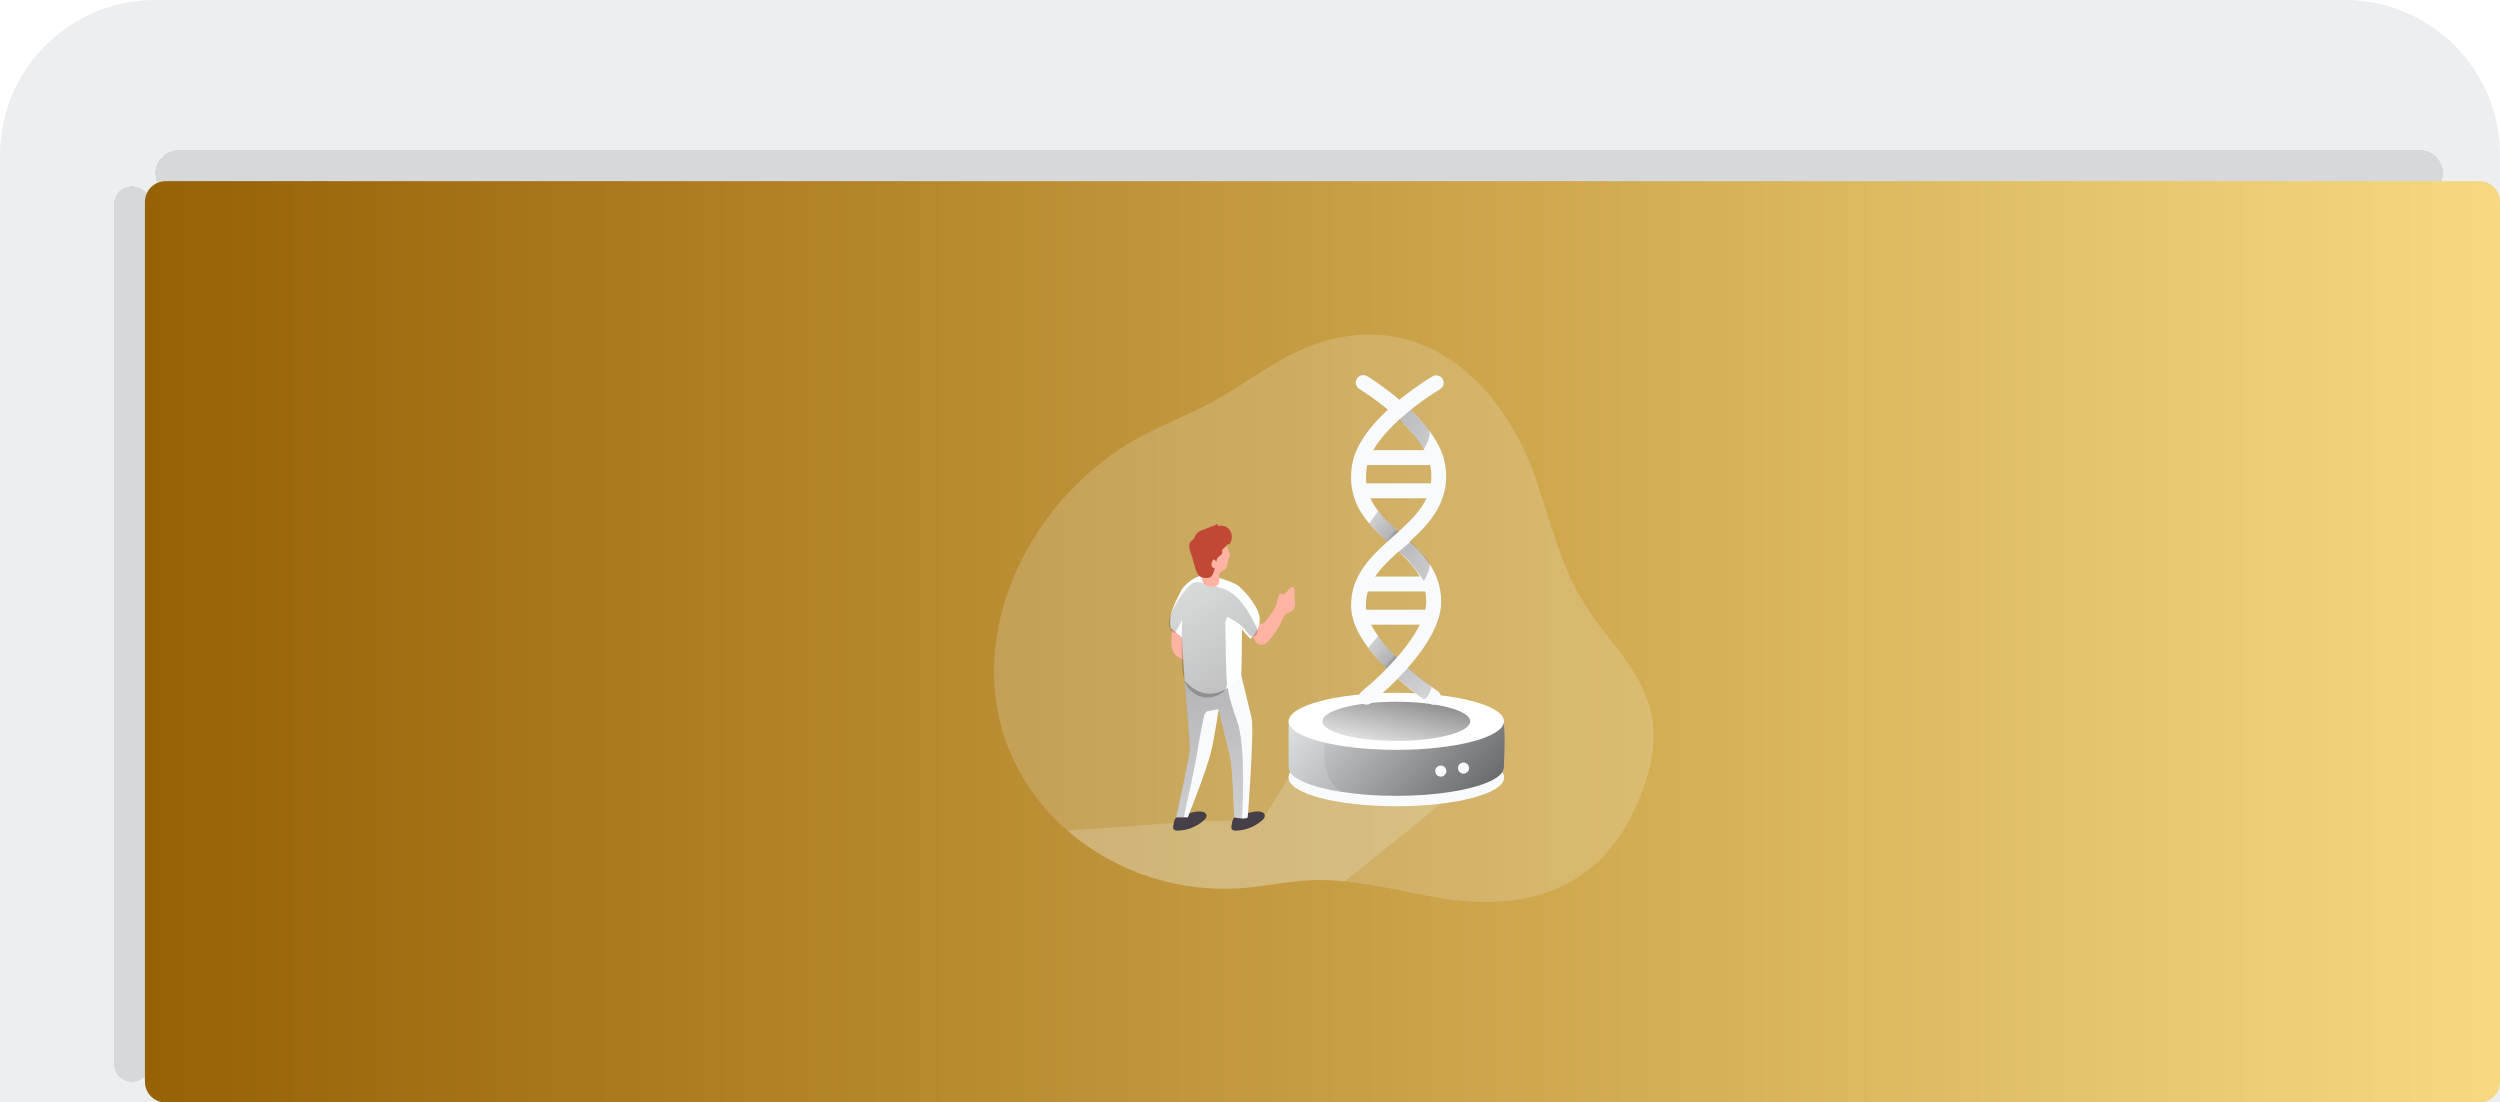 <svg width="483" height="213" viewBox="0 0 483 213" fill="none" xmlns="http://www.w3.org/2000/svg">
<path d="M0 30C0 13.431 13.431 0 30 0H453C469.569 0 483 13.431 483 30V213H0V30Z" fill="#ECEEF0"/>
<g filter="url(#filter0_d_9526_4049)">
<path d="M36 38.5C36 36.015 38.015 34 40.5 34H473.5C475.985 34 478 36.015 478 38.5V38.5C478 40.985 475.985 43 473.5 43H40.5C38.015 43 36 40.985 36 38.5V38.5Z" fill="#CFCFCF" fill-opacity="0.7" shape-rendering="crispEdges"/>
</g>
<g filter="url(#filter1_d_9526_4049)">
<path d="M31.5 213C29.567 213 28 211.433 28 209.5L28 43.5C28 41.567 29.567 40 31.5 40V40C33.433 40 35 41.567 35 43.5L35 209.5C35 211.433 33.433 213 31.5 213V213Z" fill="#CFCFCF" fill-opacity="0.7" shape-rendering="crispEdges"/>
</g>
<path d="M28 39C28 36.791 29.791 35 32 35H479C481.209 35 483 36.791 483 39V209C483 211.209 481.209 213 479 213H32C29.791 213 28 211.209 28 209V39Z" fill="url(#paint0_linear_9526_4049)"/>
<path opacity="0.18" d="M314.782 158.373C307.337 172.566 293.316 176.024 278.306 173.519C272.135 172.487 266.001 170.888 259.8 170.271C257.587 170.037 255.361 169.965 253.137 170.058C248.695 170.263 244.322 171.244 239.893 171.598C227.644 172.487 215.538 168.491 206.225 160.482C203.307 157.963 200.754 155.056 198.631 151.84C183.054 128.086 197.056 96.871 220.366 84.35C224.922 81.903 229.748 80.091 234.291 77.612C240.382 74.287 245.947 69.779 252.32 67.188C273.941 58.397 290.326 73.572 296.865 92.947C299.581 100.999 301.631 109.468 306.044 116.573C310.572 123.862 317.591 129.817 319.15 138.494C320.342 145.142 318.022 152.196 314.788 158.373H314.782Z" fill="#F8FAFC"/>
<path opacity="0.18" d="M284.044 150.132L274.914 158.133L259.798 170.271C257.585 170.037 255.358 169.965 253.134 170.058C248.692 170.263 244.319 171.244 239.89 171.598C227.641 172.486 215.535 168.491 206.223 160.482L232.469 158.585H243.702L248.964 150.275L284.041 150.132H284.044Z" fill="#F8FAFC"/>
<path d="M226.678 159.53C226.606 159.764 226.633 160.017 226.753 160.23C226.942 160.41 227.197 160.504 227.458 160.482C229.298 160.45 231.07 159.78 232.472 158.586C232.815 158.312 233.171 157.939 233.097 157.508C233.038 157.242 232.852 157.024 232.599 156.923C232.352 156.822 232.086 156.772 231.82 156.774C230.495 156.75 229.338 157.301 228.083 157.538C227.011 157.721 226.867 158.455 226.678 159.527V159.53Z" fill="#473F47"/>
<path d="M237.93 159.53C237.858 159.764 237.885 160.019 238.01 160.23C238.196 160.413 238.451 160.504 238.709 160.482C240.553 160.45 242.327 159.78 243.729 158.586C244.072 158.312 244.434 157.939 244.359 157.508C244.301 157.242 244.114 157.024 243.862 156.923C243.617 156.822 243.354 156.772 243.088 156.774C241.763 156.75 240.606 157.301 239.345 157.538C238.217 157.721 238.095 158.455 237.93 159.527V159.53Z" fill="#473F47"/>
<path d="M241.053 157.899C240.904 158.123 240.447 158.163 239.952 158.133H239.917C239.415 158.093 238.917 158.016 238.428 157.899C238.428 157.899 238.159 148.158 237.624 146.083C237.087 144.009 235.451 136.97 235.451 136.97C235.451 136.97 235.326 137.848 235.124 139.136C234.866 140.758 234.475 143.038 234.031 145.004C233.246 148.517 229.487 157.91 229.487 157.91H227.234C227.234 157.91 229.87 146.094 229.87 144.562C229.87 143.03 228.878 131.48 228.878 131.48L230.865 131.32L239.856 130.6C239.856 130.6 241.186 136.26 241.787 138.606C242.388 140.955 241.058 157.897 241.058 157.897L241.053 157.899Z" fill="#F8FAFC"/>
<path d="M239.952 158.133H239.918C239.415 158.093 238.918 158.016 238.428 157.899C238.428 157.899 238.16 148.158 237.625 146.083C237.088 144.009 235.452 136.97 235.452 136.97L233.098 137.468L232.691 138.042C232.691 138.042 231.807 141.974 231.355 145.067C230.943 147.871 229.046 156.375 228.701 157.91H227.211C227.211 157.91 229.847 146.094 229.847 144.562C229.847 143.03 228.855 131.48 228.855 131.48L230.842 131.32L237.244 132.903C237.244 132.903 237.114 134.049 238.987 139.202C240.859 144.354 239.955 158.13 239.955 158.13L239.952 158.133Z" fill="url(#paint1_linear_9526_4049)"/>
<path d="M243.039 120.306C243.335 120.561 243.76 120.601 244.098 120.404C244.399 120.202 244.654 119.939 244.843 119.63L245.731 118.364C246.104 117.888 246.404 117.359 246.62 116.795C246.734 116.164 246.899 115.545 247.117 114.943C247.152 114.861 247.213 114.794 247.29 114.749C247.428 114.685 247.583 114.749 247.732 114.794C248.046 114.818 248.351 114.685 248.546 114.438C248.753 114.204 248.902 113.941 249.117 113.698C249.333 113.456 249.615 113.331 249.873 113.48C250.131 113.629 250.112 114.076 250.08 114.414C250.07 114.978 250.11 115.539 250.2 116.098C250.269 116.893 250.144 117.782 249.357 118.183C249.088 118.287 248.828 118.407 248.572 118.54C248.173 118.87 247.878 119.306 247.713 119.795C247.125 121.088 246.375 122.298 245.479 123.399C245.013 123.974 244.417 124.562 243.678 124.57C242.768 124.57 242.279 123.453 241.92 122.772C241.829 122.62 241.768 122.45 241.747 122.274C241.741 122.104 241.776 121.934 241.85 121.777C242.154 121.216 242.558 120.718 243.042 120.303L243.039 120.306Z" fill="#FFB4A3"/>
<path d="M226.827 120.306C226.404 121.731 226.237 123.221 226.33 124.705C226.503 127.187 229.006 127.48 229.006 127.48L229.503 121.154L226.827 120.306Z" fill="#FFB4A3"/>
<path d="M235.539 111.653C235.539 111.653 238.668 112.546 239.476 113.384C240.285 114.222 239.819 130.589 239.819 130.589C239.819 130.589 234.358 137.694 228.857 131.467C228.857 131.467 227.637 114.757 228.36 113.81C229.084 112.863 231.603 109.924 235.539 111.65V111.653Z" fill="#FDFFFF"/>
<path d="M228.381 113.812C228.381 113.812 226.285 117.531 226.152 119.159C226.051 119.877 226.051 120.606 226.152 121.324L228.381 123.152V113.815V113.812Z" fill="#FDFFFF"/>
<path d="M239.475 113.387C239.475 113.387 242.047 115.571 243.129 118.35C244.212 121.13 241.576 123.423 241.576 123.423C241.576 123.423 237.003 118.89 237.634 116.39C238.264 113.887 238.802 113.432 239.475 113.387Z" fill="#FDFFFF"/>
<path d="M236.741 121.016C236.672 120.377 236.816 119.734 237.148 119.183C238.443 119.883 239.784 120.622 240.657 121.803C241.093 122.394 241.649 123.184 242.346 122.95C242.75 122.771 242.995 122.354 242.952 121.912C242.902 121.481 242.755 121.069 242.527 120.702C241.135 118.037 239.547 115.19 236.831 113.935C236.057 113.61 235.254 113.355 234.435 113.174L232.142 112.594C231.735 112.459 231.304 112.419 230.881 112.475C230.381 112.624 229.937 112.922 229.61 113.328C228.25 114.797 227.157 116.489 226.378 118.332C226.019 119.024 225.827 119.787 225.816 120.566C225.816 121.356 226.287 122.069 227.013 122.383L228.383 119.752C228.266 122.599 228.266 125.442 228.383 128.286C228.447 129.714 228.551 131.198 229.272 132.441C230.123 133.872 231.663 134.755 233.328 134.763C234.56 134.763 235.738 134.263 236.595 133.377C237.281 132.547 236.996 131.629 236.949 130.611C236.834 127.434 236.765 124.208 236.744 121.011L236.741 121.016Z" fill="url(#paint2_linear_9526_4049)"/>
<path d="M237.35 108.08C237.086 108.727 237.19 109.57 236.661 110.012C236.403 110.224 236.036 110.299 235.802 110.544C235.195 111.185 235.895 112.424 235.27 113.025C235.099 113.177 234.889 113.275 234.663 113.307C234.081 113.427 233.474 113.337 232.95 113.055C232.753 112.962 232.583 112.818 232.453 112.642C232.346 112.451 232.28 112.241 232.259 112.023C232.094 111.11 231.926 110.195 231.796 109.277C231.62 108.416 231.62 107.527 231.796 106.665C232.07 105.649 232.804 104.822 233.783 104.431C234.671 104.082 236.161 104.117 236.762 105.011C236.969 105.397 237.137 105.801 237.259 106.221C237.422 106.514 237.549 106.828 237.642 107.149C237.632 107.479 237.531 107.801 237.35 108.078V108.08Z" fill="#FFB4A3"/>
<path d="M237.929 104.247C237.887 104.465 237.81 104.675 237.706 104.872C237.661 104.979 237.584 105.072 237.488 105.136C237.387 105.199 237.251 105.178 237.174 105.085C236.956 105.463 236.658 105.787 236.301 106.037C236.24 106.082 236.187 106.141 236.152 106.21C236.073 106.383 236.152 106.588 236.152 106.777C236.113 107.133 235.711 107.303 235.442 107.54C235.174 107.774 235.014 108.112 235.006 108.468C234.801 108.468 234.759 108.101 234.554 108.091C234.439 108.091 234.354 108.189 234.301 108.29C234.118 108.556 234.032 108.878 234.059 109.2C234.094 109.527 234.365 109.777 234.695 109.785C234.615 110.219 234.466 110.639 234.259 111.027C234.165 111.23 234.019 111.4 233.836 111.525C233.655 111.607 233.458 111.65 233.261 111.65C232.883 111.692 232.503 111.653 232.144 111.53C231.763 111.36 231.455 111.067 231.266 110.695C230.984 110.057 230.771 109.392 230.63 108.708C230.457 108.016 230.245 107.338 229.989 106.673C229.854 106.295 229.776 105.899 229.76 105.497C229.747 105.093 229.917 104.702 230.223 104.436C230.351 104.353 230.473 104.263 230.59 104.162C230.715 104.018 230.811 103.848 230.87 103.665C231 103.337 231.21 103.047 231.482 102.821C231.721 102.654 231.982 102.523 232.256 102.43L235.344 101.223C235.275 101.358 235.251 101.513 235.275 101.664C236.121 101.374 237.057 101.675 237.578 102.398C237.951 102.936 238.081 103.606 237.935 104.244L237.929 104.247Z" fill="#C14834"/>
<path d="M269.77 155.766C281.258 155.766 290.571 153.299 290.571 150.255C290.571 147.211 281.258 144.743 269.77 144.743C258.282 144.743 248.969 147.211 248.969 150.255C248.969 153.299 258.282 155.766 269.77 155.766Z" fill="#F8FAFC"/>
<path d="M269.77 154.037C277.657 154.037 284.051 152.343 284.051 150.254C284.051 148.165 277.657 146.472 269.77 146.472C261.882 146.472 255.488 148.165 255.488 150.254C255.488 152.343 261.882 154.037 269.77 154.037Z" fill="url(#paint3_linear_9526_4049)"/>
<path d="M269.77 155.643C281.258 155.643 290.571 153.176 290.571 150.132C290.571 147.088 281.258 144.62 269.77 144.62C258.282 144.62 248.969 147.088 248.969 150.132C248.969 153.176 258.282 155.643 269.77 155.643Z" fill="#F8FAFC"/>
<path d="M269.77 153.915C277.657 153.915 284.051 152.221 284.051 150.132C284.051 148.043 277.657 146.35 269.77 146.35C261.882 146.35 255.488 148.043 255.488 150.132C255.488 152.221 261.882 153.915 269.77 153.915Z" fill="url(#paint4_linear_9526_4049)"/>
<path d="M290.555 148.24C290.555 151.267 281.253 153.752 269.764 153.752C258.276 153.752 248.963 151.27 248.963 148.227V139.356C252.437 137.579 261.707 142.731 269.764 142.731C278.367 142.731 286.934 136.616 290.092 138.593C291.145 139.258 290.555 147.482 290.555 148.243V148.24Z" fill="#F8FAFC"/>
<path d="M290.554 148.24C290.538 148.666 290.379 149.073 290.097 149.392C288.11 151.874 279.76 153.755 269.743 153.755C266.16 153.771 262.582 153.507 259.039 152.965C254.666 152.276 251.343 151.164 249.835 149.842C249.386 149.504 249.074 149.015 248.965 148.461C248.949 148.392 248.941 148.323 248.941 148.254V139.353C252.415 137.571 261.685 142.724 269.743 142.724C278.345 142.724 286.918 136.608 290.097 138.585C291.145 139.255 290.554 147.48 290.554 148.24Z" fill="url(#paint5_linear_9526_4049)"/>
<path d="M269.77 144.871C281.258 144.871 290.571 142.403 290.571 139.359C290.571 136.315 281.258 133.848 269.77 133.848C258.282 133.848 248.969 136.315 248.969 139.359C248.969 142.403 258.282 144.871 269.77 144.871Z" fill="white"/>
<path d="M269.77 143.141C277.657 143.141 284.051 141.448 284.051 139.359C284.051 137.27 277.657 135.576 269.77 135.576C261.882 135.576 255.488 137.27 255.488 139.359C255.488 141.448 261.882 143.141 269.77 143.141Z" fill="url(#paint6_linear_9526_4049)"/>
<path opacity="0.15" d="M259.344 152.856L259.062 152.965C254.689 152.276 251.367 151.164 249.859 149.842C249.409 149.504 249.098 149.015 248.989 148.461C248.973 148.392 248.965 148.323 248.965 148.254V140.346L255.915 143.469C255.915 143.469 255.383 148.185 257.123 151.01C257.62 151.869 258.411 152.523 259.347 152.856H259.344Z" fill="white"/>
<path d="M263.986 136.146C263.191 136.146 262.544 135.505 262.544 134.71C262.544 134.271 262.744 133.853 263.087 133.579C266.606 130.776 275.711 122.162 275.557 116.079C275.437 111.198 272.187 108.296 268.71 105.218C264.646 101.609 260.044 97.515 261.214 89.899C261.794 86.141 264.625 82.087 269.628 77.847C271.881 75.94 274.283 74.216 276.807 72.684C277.51 72.309 278.382 72.575 278.755 73.277C279.108 73.939 278.893 74.761 278.262 75.166C275.874 76.626 273.602 78.262 271.461 80.065C267.088 83.784 264.51 87.332 264.063 90.335C263.13 96.398 266.606 99.486 270.626 103.058C274.214 106.25 278.286 109.873 278.441 115.999C278.534 119.763 276.246 124.264 271.639 129.403C269.551 131.72 267.293 133.877 264.883 135.856C264.625 136.053 264.308 136.154 263.984 136.143L263.986 136.146Z" fill="#F8FAFC"/>
<path d="M276.956 136.146C276.674 136.146 276.4 136.063 276.166 135.906C273.548 134.132 271.072 132.156 268.76 129.998C263.672 125.224 261.07 120.88 261.03 117.092C260.961 110.955 265.145 107.223 269.207 103.609C273.386 99.877 277.339 96.355 276.41 90.325C275.934 87.316 273.458 83.752 269.207 80.049C267.148 78.253 264.954 76.618 262.645 75.16C261.958 74.748 261.738 73.859 262.147 73.173C262.56 72.487 263.448 72.266 264.134 72.675C264.696 73.019 277.876 81.116 279.225 89.872C280.392 97.453 275.453 101.861 271.088 105.758C267.358 109.088 263.834 112.211 263.89 117.052C263.953 123.104 273.897 130.953 277.724 133.494C278.389 133.927 278.578 134.818 278.145 135.486C277.876 135.896 277.418 136.143 276.929 136.14L276.953 136.146H276.956Z" fill="#F8FAFC"/>
<path d="M275.839 89.854H263.428C262.632 89.806 262.023 89.123 262.071 88.327C262.114 87.596 262.696 87.013 263.428 86.971H275.839C276.634 87.019 277.244 87.702 277.196 88.498C277.153 89.229 276.571 89.812 275.839 89.854Z" fill="#F8FAFC"/>
<path d="M276.216 96.264H263.805C263.01 96.312 262.326 95.703 262.278 94.908C262.23 94.112 262.839 93.429 263.635 93.381C263.69 93.378 263.746 93.378 263.805 93.381H276.216C277.012 93.429 277.621 94.112 277.573 94.908C277.53 95.639 276.948 96.222 276.216 96.264Z" fill="#F8FAFC"/>
<path d="M275.839 114.275H263.428C262.632 114.227 262.023 113.544 262.071 112.748C262.114 112.017 262.696 111.434 263.428 111.392H275.839C276.634 111.439 277.244 112.123 277.196 112.918C277.153 113.65 276.571 114.232 275.839 114.275Z" fill="#F8FAFC"/>
<path d="M276.216 120.683H263.805C263.01 120.731 262.326 120.122 262.278 119.327C262.23 118.531 262.839 117.848 263.635 117.8C263.69 117.797 263.746 117.797 263.805 117.8H276.216C277.012 117.848 277.621 118.531 277.573 119.327C277.53 120.058 276.948 120.641 276.216 120.683Z" fill="#F8FAFC"/>
<path d="M270.225 81.164L272.544 79.177C272.544 79.177 275.225 81.927 276.018 83.015C276.811 84.103 275.084 86.792 275.084 86.792C275.084 86.792 272.507 82.608 270.225 81.164Z" fill="url(#paint7_linear_9526_4049)"/>
<path d="M268.057 104.638L270.217 102.702C268.818 101.454 267.493 100.13 266.245 98.731L264.543 101.127C264.543 101.127 267.025 103.819 268.057 104.636V104.638Z" fill="url(#paint8_linear_9526_4049)"/>
<path d="M270.225 106.62L272.544 104.633C272.544 104.633 275.225 107.383 276.018 108.471C276.811 109.559 275.084 112.248 275.084 112.248C275.084 112.248 272.507 108.078 270.225 106.62Z" fill="url(#paint9_linear_9526_4049)"/>
<path d="M272.003 129.033L270.016 131.129C270.016 131.129 273.644 134.082 274.716 134.888C275.788 135.691 276.612 132.715 276.612 132.715C276.612 132.715 272.992 129.924 272 129.036L272.003 129.033Z" fill="url(#paint10_linear_9526_4049)"/>
<path d="M267.896 129.171L269.843 127.04C268.532 125.75 267.33 124.351 266.25 122.861L264.348 125.17C264.348 125.17 266.864 128.352 267.896 129.171Z" fill="url(#paint11_linear_9526_4049)"/>
<path d="M278.353 150.047C278.945 150.047 279.425 149.567 279.425 148.975C279.425 148.383 278.945 147.903 278.353 147.903C277.761 147.903 277.281 148.383 277.281 148.975C277.281 149.567 277.761 150.047 278.353 150.047Z" fill="#F8FAFC"/>
<path d="M282.75 149.464C283.342 149.464 283.822 148.984 283.822 148.392C283.822 147.8 283.342 147.32 282.75 147.32C282.158 147.32 281.678 147.8 281.678 148.392C281.678 148.984 282.158 149.464 282.75 149.464Z" fill="#F8FAFC"/>
<defs>
<filter id="filter0_d_9526_4049" x="26" y="25" width="452" height="18" filterUnits="userSpaceOnUse" color-interpolation-filters="sRGB">
<feFlood flood-opacity="0" result="BackgroundImageFix"/>
<feColorMatrix in="SourceAlpha" type="matrix" values="0 0 0 0 0 0 0 0 0 0 0 0 0 0 0 0 0 0 127 0" result="hardAlpha"/>
<feOffset dx="-6" dy="-5"/>
<feGaussianBlur stdDeviation="2"/>
<feComposite in2="hardAlpha" operator="out"/>
<feColorMatrix type="matrix" values="0 0 0 0 0.592 0 0 0 0 0.58 0 0 0 0 0.58 0 0 0 0.25 0"/>
<feBlend mode="normal" in2="BackgroundImageFix" result="effect1_dropShadow_9526_4049"/>
<feBlend mode="normal" in="SourceGraphic" in2="effect1_dropShadow_9526_4049" result="shape"/>
</filter>
<filter id="filter1_d_9526_4049" x="18" y="32" width="17" height="181" filterUnits="userSpaceOnUse" color-interpolation-filters="sRGB">
<feFlood flood-opacity="0" result="BackgroundImageFix"/>
<feColorMatrix in="SourceAlpha" type="matrix" values="0 0 0 0 0 0 0 0 0 0 0 0 0 0 0 0 0 0 127 0" result="hardAlpha"/>
<feOffset dx="-6" dy="-4"/>
<feGaussianBlur stdDeviation="2"/>
<feComposite in2="hardAlpha" operator="out"/>
<feColorMatrix type="matrix" values="0 0 0 0 0.593 0 0 0 0 0.581 0 0 0 0 0.581 0 0 0 0.25 0"/>
<feBlend mode="normal" in2="BackgroundImageFix" result="effect1_dropShadow_9526_4049"/>
<feBlend mode="normal" in="SourceGraphic" in2="effect1_dropShadow_9526_4049" result="shape"/>
</filter>
<linearGradient id="paint0_linear_9526_4049" x1="483" y1="124" x2="28" y2="124" gradientUnits="userSpaceOnUse">
<stop stop-color="#F6D981"/>
<stop offset="1" stop-color="#976105"/>
</linearGradient>
<linearGradient id="paint1_linear_9526_4049" x1="224.609" y1="106.066" x2="243.934" y2="202.114" gradientUnits="userSpaceOnUse">
<stop stop-color="#231F20"/>
<stop offset="0.13" stop-color="#231F20" stop-opacity="0.69"/>
<stop offset="0.25" stop-color="#231F20" stop-opacity="0.32"/>
<stop offset="1" stop-color="#231F20" stop-opacity="0"/>
</linearGradient>
<linearGradient id="paint2_linear_9526_4049" x1="255.374" y1="156.492" x2="210.349" y2="86.923" gradientUnits="userSpaceOnUse">
<stop stop-color="#231F20"/>
<stop offset="0.13" stop-color="#231F20" stop-opacity="0.69"/>
<stop offset="0.25" stop-color="#231F20" stop-opacity="0.32"/>
<stop offset="1" stop-color="#231F20" stop-opacity="0"/>
</linearGradient>
<linearGradient id="paint3_linear_9526_4049" x1="274.659" y1="128.091" x2="267.881" y2="158.814" gradientUnits="userSpaceOnUse">
<stop/>
<stop offset="1" stop-opacity="0"/>
</linearGradient>
<linearGradient id="paint4_linear_9526_4049" x1="57.18" y1="127.966" x2="267.881" y2="158.689" gradientUnits="userSpaceOnUse">
<stop/>
<stop offset="1" stop-opacity="0"/>
</linearGradient>
<linearGradient id="paint5_linear_9526_4049" x1="308.861" y1="180.669" x2="249.165" y2="124.726" gradientUnits="userSpaceOnUse">
<stop/>
<stop offset="1" stop-opacity="0"/>
</linearGradient>
<linearGradient id="paint6_linear_9526_4049" x1="274.659" y1="117.193" x2="267.881" y2="147.913" gradientUnits="userSpaceOnUse">
<stop/>
<stop offset="1" stop-opacity="0"/>
</linearGradient>
<linearGradient id="paint7_linear_9526_4049" x1="258.177" y1="73.665" x2="295.473" y2="95.889" gradientUnits="userSpaceOnUse">
<stop stop-color="#231F20"/>
<stop offset="0.13" stop-color="#231F20" stop-opacity="0.69"/>
<stop offset="0.25" stop-color="#231F20" stop-opacity="0.32"/>
<stop offset="1" stop-color="#231F20" stop-opacity="0"/>
</linearGradient>
<linearGradient id="paint8_linear_9526_4049" x1="271.861" y1="105.444" x2="259.752" y2="95.778" gradientUnits="userSpaceOnUse">
<stop stop-color="#231F20"/>
<stop offset="0.13" stop-color="#231F20" stop-opacity="0.69"/>
<stop offset="0.25" stop-color="#231F20" stop-opacity="0.32"/>
<stop offset="1" stop-color="#231F20" stop-opacity="0"/>
</linearGradient>
<linearGradient id="paint9_linear_9526_4049" x1="258.177" y1="99.121" x2="295.473" y2="121.348" gradientUnits="userSpaceOnUse">
<stop stop-color="#231F20"/>
<stop offset="0.13" stop-color="#231F20" stop-opacity="0.69"/>
<stop offset="0.25" stop-color="#231F20" stop-opacity="0.32"/>
<stop offset="1" stop-color="#231F20" stop-opacity="0"/>
</linearGradient>
<linearGradient id="paint10_linear_9526_4049" x1="262.668" y1="113.753" x2="283.358" y2="150.123" gradientUnits="userSpaceOnUse">
<stop stop-color="#231F20"/>
<stop offset="0.13" stop-color="#231F20" stop-opacity="0.69"/>
<stop offset="0.25" stop-color="#231F20" stop-opacity="0.32"/>
<stop offset="1" stop-color="#231F20" stop-opacity="0"/>
</linearGradient>
<linearGradient id="paint11_linear_9526_4049" x1="271.559" y1="129.599" x2="259.695" y2="120.127" gradientUnits="userSpaceOnUse">
<stop stop-color="#231F20"/>
<stop offset="0.13" stop-color="#231F20" stop-opacity="0.69"/>
<stop offset="0.25" stop-color="#231F20" stop-opacity="0.32"/>
<stop offset="1" stop-color="#231F20" stop-opacity="0"/>
</linearGradient>
</defs>
</svg>

